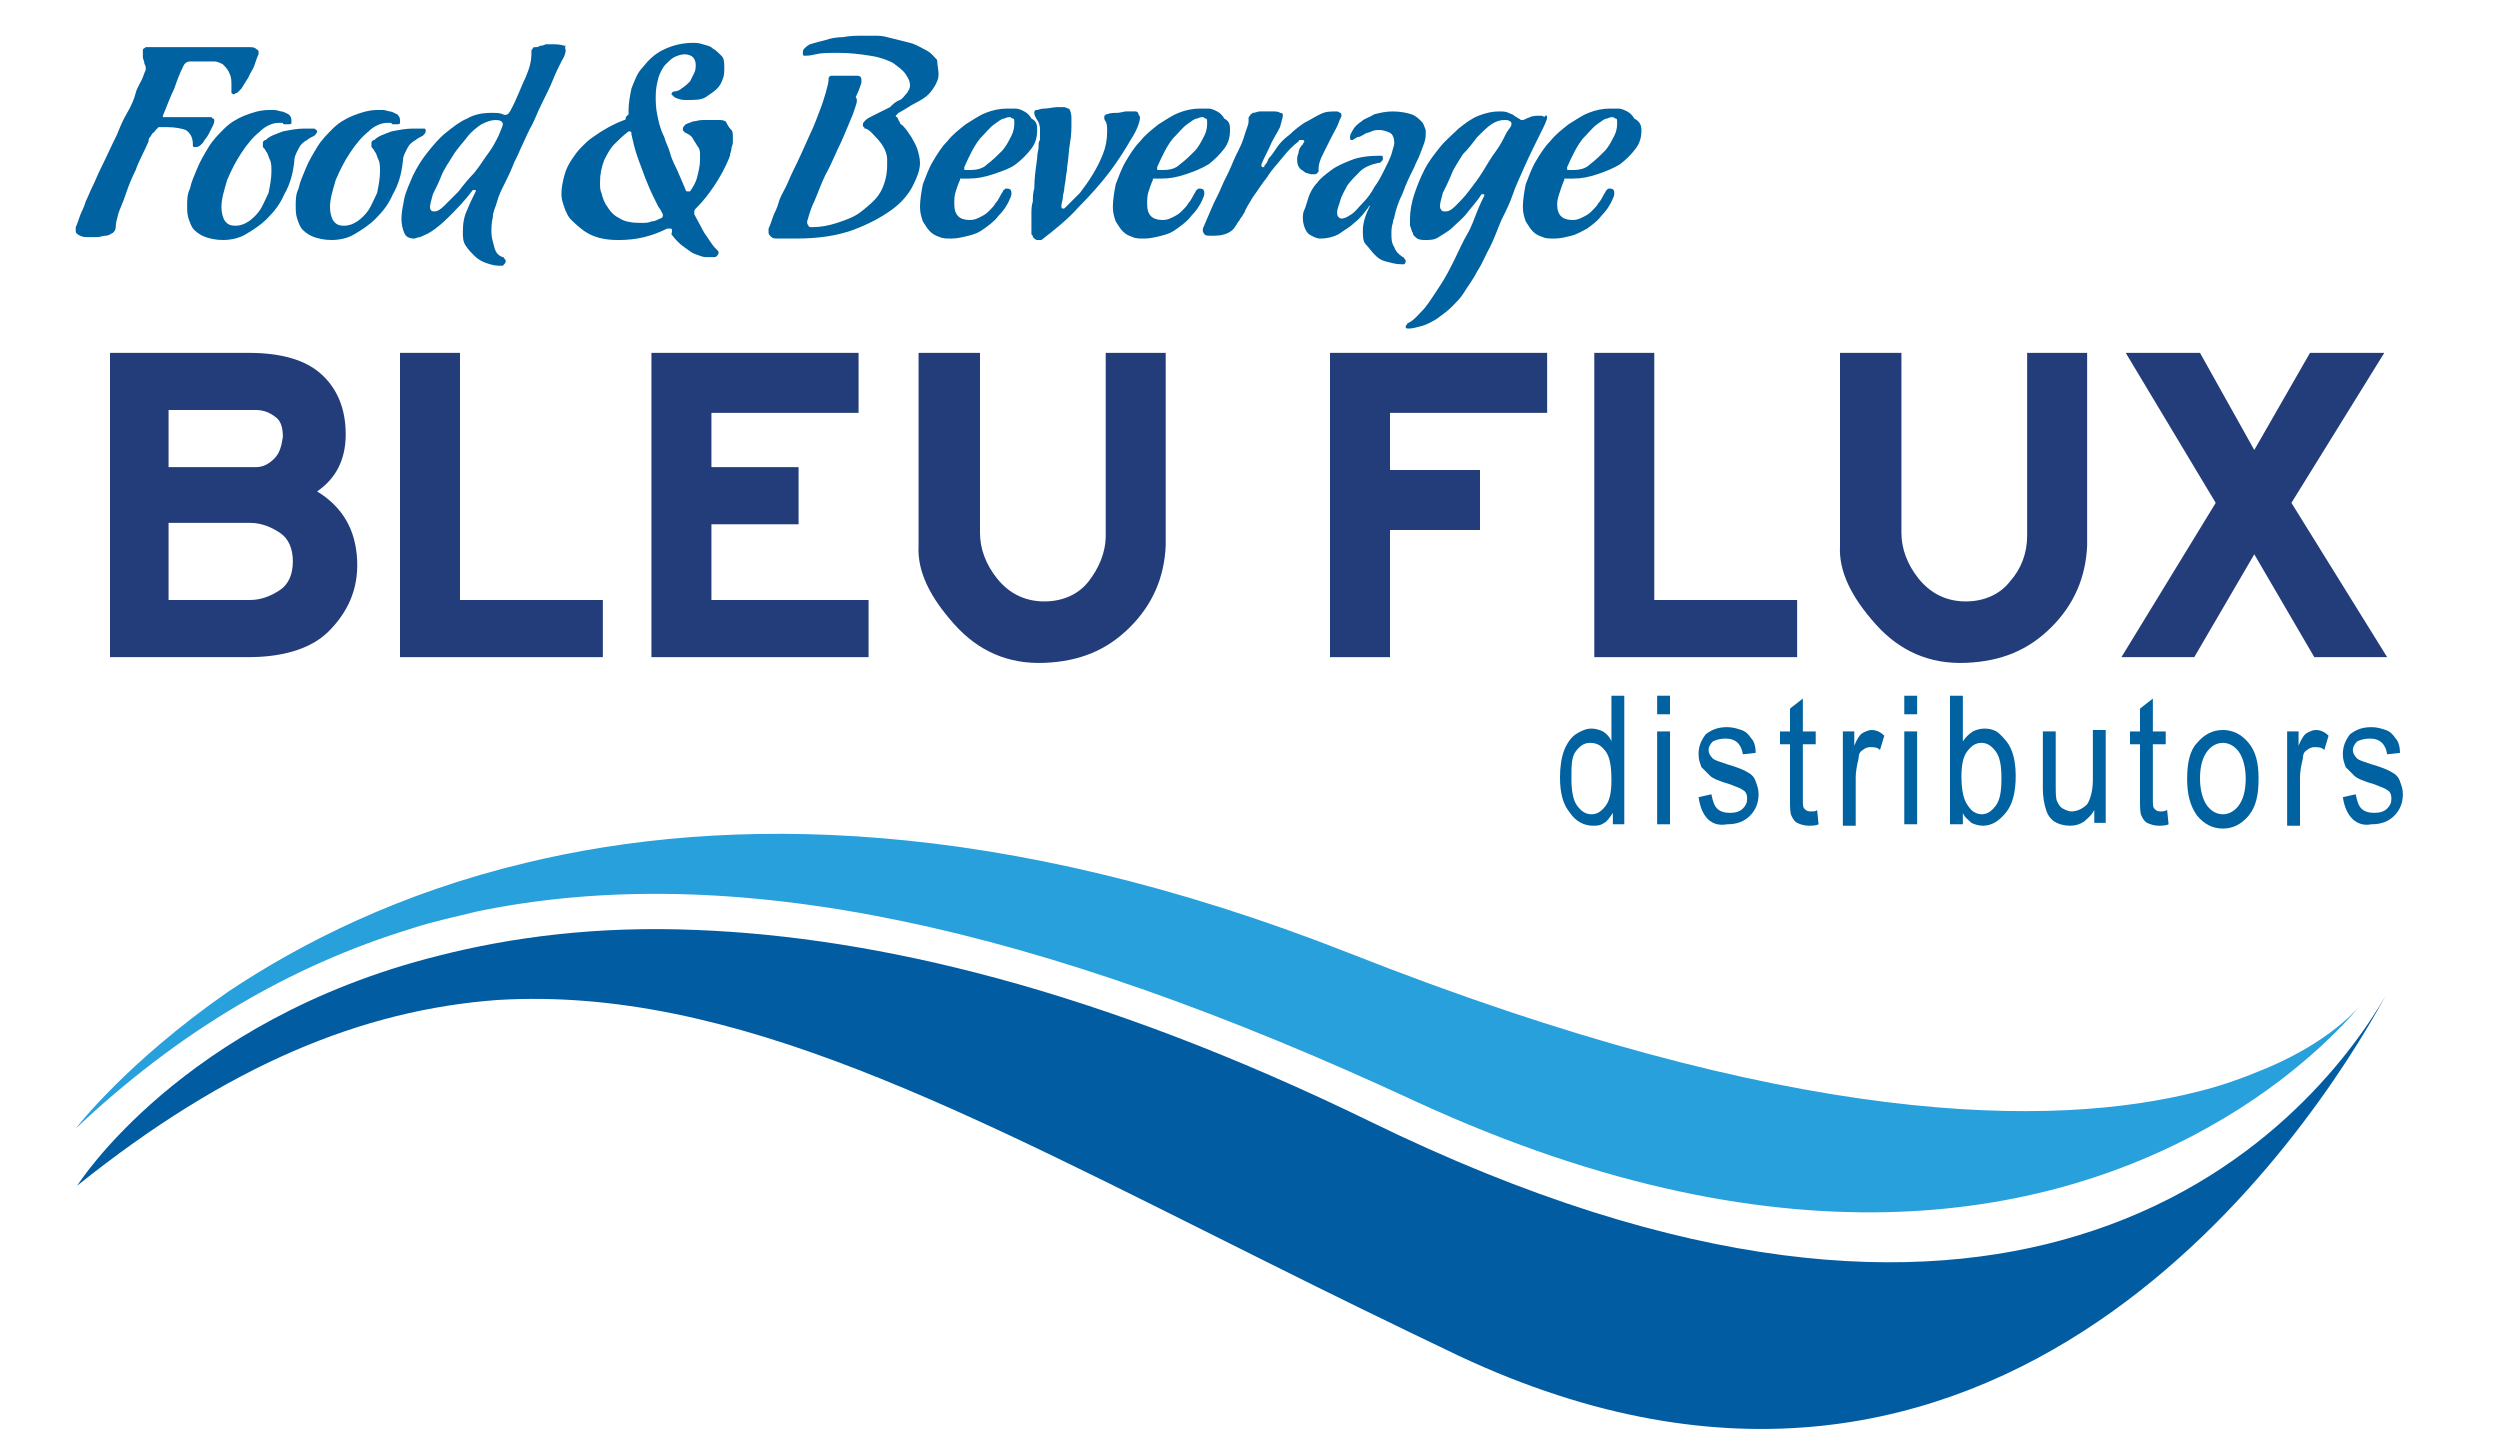 <?xml version="1.0" encoding="UTF-8"?>
<svg xmlns="http://www.w3.org/2000/svg" xmlns:xlink="http://www.w3.org/1999/xlink" id="Layer_1" x="0px" y="0px" viewBox="0 0 175 100" style="enable-background:new 0 0 175 100;" xml:space="preserve">
  <style type="text/css">	.st0{fill:#025CA2;}	.st1{fill:#27A0DB;}	.st2{fill:#0062A0;}	.st3{fill:#233D7A;}</style>
  <g>	<path class="st0" d="M145.4,86.5c-11.2,3.4-27.2,2.9-49.5-8c-19.1-9.3-34.6-12.9-47.1-13.4c-7-0.3-13,0.5-18.1,1.8  C12.7,71.4,5.4,83,5.4,83C16,74.5,25.4,70.7,34.8,70C51.3,69,67.5,77.8,89,88.5c4.2,2.1,8.5,4.2,13.1,6.4  c37.9,17.8,59.7-15.7,64.9-25.2C164.5,74,158,82.7,145.4,86.5"></path>	<path class="st1" d="M99.1,77.1c26.7,12.3,45,7.7,55.5,1.8c6.1-3.4,9.6-7.3,10.6-8.5c-0.7,0.8-2.8,2.9-7.1,4.6  c-1.2,0.5-2.6,1-4.2,1.4c-10.2,2.6-28.4,2.6-59.5-9.7C70,57.1,50.9,57,36.8,60.4c-8.8,2.1-15.7,5.6-20.8,9C8.8,74.4,5.3,79,5.3,79  c7.2-6.8,15-11.4,23.5-14c1.5-0.5,3-0.8,4.6-1.2C51.3,60.1,72.6,64.8,99.1,77.1"></path>	<g>		<path class="st2" d="M18.1,3.6c0,0,0,0.1,0,0.2C18,4,17.9,4.3,17.8,4.6s-0.3,0.5-0.4,0.8c-0.2,0.3-0.3,0.5-0.5,0.8   c-0.1,0.1-0.2,0.2-0.3,0.3c-0.1,0-0.2,0.1-0.2,0.1c-0.1,0-0.1,0-0.2-0.1c0-0.1,0-0.1,0-0.2c0-0.1,0-0.2,0-0.3c0-0.1,0-0.1,0-0.2   c0-0.4-0.1-0.6-0.2-0.8c-0.1-0.2-0.3-0.4-0.4-0.5c-0.2-0.1-0.4-0.2-0.6-0.2c-0.2,0-0.5,0-0.7,0c-0.1,0-0.3,0-0.4,0   c-0.1,0-0.2,0-0.3,0c-0.1,0-0.2,0-0.3,0c-0.2,0-0.3,0.1-0.4,0.2c0,0.1-0.1,0.1-0.1,0.2c-0.2,0.4-0.4,0.9-0.6,1.5   c-0.3,0.6-0.5,1.2-0.8,1.9v0c0,0,0,0,0,0.1c0,0,0,0,0.1,0h0c0.2,0,0.4,0,0.5,0c0.2,0,0.3,0,0.6,0s0.4,0,0.6,0c0.2,0,0.4,0,0.7,0   c0.2,0,0.5,0,0.7,0c0.1,0,0.1,0,0.2,0c0,0,0.1,0.1,0.1,0.1S15,8.3,15,8.4c0,0.1,0,0.2-0.1,0.4s-0.2,0.4-0.3,0.6s-0.3,0.4-0.4,0.6   c-0.2,0.2-0.3,0.3-0.5,0.3c-0.1,0-0.2,0-0.2-0.1c0-0.1,0-0.1,0-0.1c0-0.5-0.2-0.8-0.5-1c-0.3-0.1-0.7-0.2-1.3-0.2   c-0.1,0-0.1,0-0.2,0c-0.1,0-0.1,0-0.2,0h-0.2C11,9,11,9,10.9,9.1c-0.1,0.1-0.1,0.2-0.2,0.2c-0.1,0.1-0.1,0.2-0.2,0.3   s-0.1,0.2-0.1,0.3c-0.3,0.7-0.7,1.4-0.9,2C9.2,12.5,9,13,8.8,13.6c-0.2,0.6-0.4,1-0.5,1.3c-0.1,0.4-0.2,0.7-0.2,1   c0,0.2-0.1,0.3-0.2,0.4c-0.2,0.1-0.3,0.2-0.5,0.2c-0.2,0-0.4,0.1-0.6,0.1s-0.4,0-0.5,0c-0.3,0-0.5,0-0.7-0.1   c-0.2-0.1-0.3-0.2-0.3-0.3c0-0.1,0-0.1,0-0.2l0-0.1c0.1-0.2,0.2-0.5,0.3-0.8s0.3-0.6,0.4-1c0.2-0.4,0.3-0.7,0.5-1.1   s0.3-0.7,0.5-1.1c0.4-0.8,0.8-1.7,1.2-2.5c0.2-0.5,0.4-1,0.7-1.5s0.5-1,0.6-1.4s0.4-0.8,0.5-1.1c0.1-0.3,0.2-0.5,0.2-0.5   c0,0,0-0.1,0-0.2c0-0.1-0.1-0.2-0.1-0.3S10,4.1,10,4s0-0.2,0-0.3c0-0.1,0-0.2,0-0.2c0-0.1,0.1-0.1,0.2-0.2c0.1,0,0.1,0,0.2,0   c0.1,0,0.1,0,0.2,0c0.1,0,0.2,0,0.4,0c0.8,0,1.4,0,1.8,0c0.4,0,0.8,0,1.1,0c0.2,0,0.4,0,0.6,0c0.2,0,0.4,0,0.7,0   c0.3,0,0.6,0,0.9,0s0.8,0,1.3,0c0.2,0,0.4,0,0.5,0.1S18.1,3.5,18.1,3.6z"></path>		<path class="st2" d="M22.2,9.2c0,0.1-0.1,0.2-0.2,0.3c-0.2,0.1-0.4,0.2-0.5,0.3c-0.2,0.1-0.3,0.2-0.4,0.3   c-0.1,0.1-0.2,0.3-0.3,0.5c-0.1,0.2-0.2,0.4-0.2,0.7c-0.1,0.9-0.3,1.6-0.7,2.3c-0.3,0.7-0.7,1.2-1.2,1.7s-1,0.8-1.5,1.1   c-0.5,0.3-1.1,0.4-1.6,0.4c-0.5,0-0.9-0.1-1.2-0.2c-0.3-0.1-0.6-0.3-0.8-0.5s-0.3-0.5-0.4-0.8c-0.1-0.3-0.1-0.6-0.1-0.9   c0-0.4,0-0.8,0.2-1.2c0.1-0.5,0.3-0.9,0.5-1.4c0.2-0.5,0.5-1,0.8-1.5c0.3-0.5,0.7-0.9,1.1-1.3c0.4-0.4,0.9-0.7,1.4-0.9   c0.5-0.2,1.1-0.4,1.7-0.4c0.1,0,0.2,0,0.4,0c0.2,0,0.4,0.1,0.5,0.1s0.3,0.1,0.5,0.2c0.1,0.1,0.2,0.2,0.2,0.4c0,0.1,0,0.1,0,0.2   c0,0.1-0.1,0.1-0.3,0.1c-0.1,0-0.1,0-0.1,0c0,0-0.1,0-0.1,0c0,0-0.1,0-0.1-0.1c-0.1,0-0.1,0-0.3,0c-0.4,0-0.9,0.2-1.3,0.6   c-0.5,0.4-0.9,0.9-1.3,1.5c-0.4,0.6-0.7,1.2-1,1.9c-0.2,0.7-0.4,1.3-0.4,1.9c0,0.4,0.1,0.7,0.2,0.9c0.2,0.3,0.4,0.4,0.8,0.4   c0.3,0,0.6-0.1,0.9-0.3c0.3-0.2,0.6-0.5,0.8-0.8c0.2-0.3,0.4-0.8,0.6-1.2c0.1-0.5,0.2-1,0.2-1.5c0-0.3,0-0.6-0.1-0.8   c-0.1-0.2-0.1-0.3-0.2-0.5c-0.1-0.1-0.1-0.2-0.2-0.3c-0.1-0.1-0.1-0.1-0.1-0.2c0,0,0-0.1,0-0.2c0-0.1,0.1-0.2,0.2-0.2   c0.3-0.3,0.7-0.4,1.2-0.6c0.5-0.1,1-0.2,1.5-0.2c0.1,0,0.2,0,0.3,0s0.2,0,0.3,0C21.9,9,22,9,22,9S22.2,9.1,22.2,9.2z"></path>		<path class="st2" d="M29.8,9.2c0,0.1-0.1,0.2-0.2,0.3c-0.2,0.1-0.4,0.2-0.5,0.3c-0.2,0.1-0.3,0.2-0.4,0.3   c-0.1,0.1-0.2,0.3-0.3,0.5c-0.1,0.2-0.2,0.4-0.2,0.7c-0.1,0.9-0.3,1.6-0.7,2.3c-0.3,0.7-0.7,1.2-1.2,1.7s-1,0.8-1.5,1.1   c-0.5,0.3-1.1,0.4-1.6,0.4c-0.5,0-0.9-0.1-1.2-0.2c-0.3-0.1-0.6-0.3-0.8-0.5s-0.3-0.5-0.4-0.8c-0.1-0.3-0.1-0.6-0.1-0.9   c0-0.4,0-0.8,0.2-1.2c0.1-0.5,0.3-0.9,0.5-1.4c0.2-0.5,0.5-1,0.8-1.5c0.3-0.5,0.7-0.9,1.1-1.3c0.4-0.4,0.9-0.7,1.4-0.9   c0.5-0.2,1.1-0.4,1.7-0.4c0.1,0,0.2,0,0.4,0c0.2,0,0.4,0.1,0.5,0.1s0.3,0.1,0.5,0.2c0.1,0.1,0.2,0.2,0.2,0.4c0,0.1,0,0.1,0,0.2   c0,0.1-0.1,0.1-0.3,0.1c-0.1,0-0.1,0-0.1,0c0,0-0.1,0-0.1,0c0,0-0.1,0-0.1-0.1c-0.1,0-0.1,0-0.3,0c-0.4,0-0.9,0.2-1.3,0.6   c-0.5,0.4-0.9,0.9-1.3,1.5c-0.4,0.6-0.7,1.2-1,1.9c-0.2,0.7-0.4,1.3-0.4,1.9c0,0.4,0.1,0.7,0.2,0.9c0.2,0.3,0.4,0.4,0.8,0.4   c0.3,0,0.6-0.1,0.9-0.3c0.3-0.2,0.6-0.5,0.8-0.8c0.2-0.3,0.4-0.8,0.6-1.2c0.1-0.5,0.2-1,0.2-1.5c0-0.3,0-0.6-0.1-0.8   c-0.1-0.2-0.1-0.3-0.2-0.5c-0.1-0.1-0.1-0.2-0.2-0.3c-0.1-0.1-0.1-0.1-0.1-0.2c0,0,0-0.1,0-0.2c0-0.1,0.1-0.2,0.2-0.2   c0.3-0.3,0.7-0.4,1.2-0.6c0.5-0.1,1-0.2,1.5-0.2c0.1,0,0.2,0,0.3,0s0.2,0,0.3,0C29.5,9,29.6,9,29.7,9S29.8,9.1,29.8,9.2z"></path>		<path class="st2" d="M39.6,3.5C39.6,3.5,39.6,3.6,39.6,3.5c0,0.2-0.1,0.5-0.3,0.8c-0.2,0.4-0.4,0.8-0.6,1.3   c-0.2,0.5-0.5,1.1-0.8,1.7c-0.3,0.6-0.5,1.2-0.8,1.7c-0.3,0.6-0.5,1.1-0.7,1.5c-0.2,0.5-0.4,0.8-0.5,1.1c-0.2,0.5-0.4,0.9-0.6,1.3   c-0.2,0.4-0.4,0.8-0.5,1.2c-0.1,0.4-0.3,0.7-0.3,1.1c-0.1,0.4-0.1,0.7-0.1,1.1c0,0.3,0.1,0.6,0.2,1s0.3,0.6,0.6,0.7   c0,0,0.1,0,0.1,0.1c0.1,0.1,0.1,0.1,0.1,0.2c0,0.1-0.1,0.2-0.2,0.3c-0.1,0-0.2,0-0.3,0c-0.3,0-0.6-0.1-0.9-0.2   c-0.3-0.1-0.6-0.3-0.8-0.5s-0.4-0.4-0.6-0.7c-0.2-0.3-0.2-0.6-0.2-1c0-0.6,0.1-1.1,0.3-1.5c0.2-0.5,0.4-0.9,0.6-1.3   c0,0,0-0.1,0-0.1c0,0,0,0,0,0c0,0,0,0-0.1,0c0,0,0,0-0.1,0c-0.6,0.8-1.2,1.4-1.7,1.9s-0.9,0.8-1.2,1c-0.3,0.2-0.6,0.3-0.8,0.4   c-0.2,0-0.3,0.1-0.4,0.1c-0.3,0-0.6-0.1-0.7-0.4c-0.1-0.2-0.2-0.6-0.2-1c0-0.4,0.1-0.9,0.2-1.4c0.1-0.5,0.4-1.1,0.6-1.6   c0.3-0.6,0.6-1.1,1-1.6c0.4-0.5,0.8-1,1.3-1.4c0.5-0.4,1-0.8,1.5-1c0.5-0.3,1.1-0.4,1.7-0.4c0.3,0,0.6,0,0.8,0.1S35.5,8,35.5,8   c0.1,0,0.1-0.1,0.2-0.2c0.5-0.9,0.8-1.8,1.1-2.4c0.3-0.7,0.4-1.2,0.4-1.6c0,0,0,0,0-0.1c0,0,0-0.1,0-0.1c0-0.1,0-0.1,0.1-0.2   c0-0.1,0.1-0.1,0.2-0.1c0.1,0,0.2,0,0.3-0.1c0.1,0,0.2,0,0.4-0.1c0.1,0,0.3,0,0.5,0c0.2,0,0.5,0,0.8,0.1c0,0,0,0,0.1,0   C39.5,3.4,39.6,3.4,39.6,3.5z M35.2,8.7c0-0.2-0.2-0.3-0.5-0.3c-0.3,0-0.6,0.1-1,0.3c-0.3,0.2-0.7,0.5-1,0.9   c-0.3,0.4-0.7,0.8-1,1.3c-0.3,0.5-0.6,0.9-0.8,1.4s-0.4,0.9-0.6,1.3c-0.1,0.4-0.2,0.7-0.2,0.9c0,0.2,0.1,0.3,0.3,0.3   s0.4-0.1,0.7-0.4c0.3-0.3,0.6-0.6,1-1c0.3-0.4,0.7-0.9,1.1-1.3c0.4-0.5,0.7-1,1-1.4c0.3-0.4,0.5-0.8,0.7-1.2   C35.1,9,35.2,8.8,35.2,8.7z"></path>		<path class="st2" d="M51.3,9.6c0,0.1,0,0.3,0,0.4s-0.1,0.3-0.1,0.4c0,0.2-0.1,0.3-0.1,0.5c-0.3,0.8-0.7,1.5-1.1,2.1   s-0.8,1.1-1.2,1.5c0,0,0,0-0.1,0.1c0,0-0.1,0.1-0.1,0.2c0,0,0,0.1,0,0.1c0,0,0,0.1,0,0.1c0.2,0.4,0.5,0.9,0.7,1.3   c0.3,0.4,0.5,0.8,0.8,1.1c0,0,0,0,0.1,0.1c0.1,0.1,0.1,0.1,0.1,0.2c0,0,0,0.1-0.1,0.2s-0.1,0.1-0.3,0.1s-0.3,0-0.5,0   s-0.4-0.1-0.7-0.2c-0.3-0.1-0.5-0.3-0.8-0.5c-0.3-0.2-0.6-0.5-0.9-0.9C47.1,16,47,16,46.9,16c0,0-0.1,0-0.1,0c0,0,0,0-0.1,0   c-0.8,0.4-1.5,0.6-2.1,0.7c-0.6,0.1-1.1,0.1-1.4,0.1c-0.9,0-1.6-0.2-2.1-0.5c-0.5-0.3-0.9-0.7-1.2-1c-0.3-0.4-0.4-0.8-0.5-1.1   c-0.1-0.3-0.1-0.6-0.1-0.6c0-0.5,0.1-0.9,0.2-1.3c0.1-0.4,0.3-0.8,0.5-1.1c0.2-0.3,0.4-0.6,0.7-0.9c0.3-0.3,0.5-0.5,0.8-0.7   c0.7-0.5,1.4-0.9,2.2-1.2c0.1,0,0.1-0.1,0.1-0.1c0-0.1,0-0.1,0-0.1C44,8,44,8,44,8V7.7c0-0.5,0.1-1,0.2-1.5   c0.2-0.5,0.4-1.1,0.8-1.5c0.4-0.5,0.8-0.9,1.4-1.2S47.7,3,48.5,3c0.2,0,0.4,0,0.7,0.1c0.3,0.1,0.5,0.1,0.7,0.3   c0.2,0.1,0.4,0.3,0.6,0.5c0.2,0.2,0.2,0.5,0.2,0.9c0,0.2,0,0.5-0.1,0.7c-0.1,0.3-0.2,0.5-0.4,0.7c-0.2,0.2-0.5,0.4-0.8,0.6   S48.6,7,48.1,7c-0.3,0-0.5,0-0.9-0.2c0,0-0.1-0.1-0.1-0.1C47.1,6.7,47,6.6,47,6.6c0-0.1,0.1-0.2,0.2-0.2c0.2,0,0.4-0.1,0.5-0.2   C48,6,48.1,5.9,48.3,5.7c0.1-0.2,0.2-0.4,0.3-0.6c0.1-0.2,0.1-0.4,0.1-0.6c0-0.2-0.1-0.4-0.2-0.5c-0.1-0.1-0.3-0.2-0.6-0.2   c-0.2,0-0.5,0.1-0.7,0.2c-0.2,0.1-0.4,0.3-0.6,0.5c-0.2,0.2-0.4,0.6-0.5,0.9c-0.1,0.4-0.2,0.8-0.2,1.3c0,0.4,0,0.8,0.1,1.3   s0.2,1,0.5,1.6c0.1,0.4,0.3,0.7,0.4,1.1c0.1,0.4,0.3,0.8,0.5,1.2c0.2,0.5,0.4,0.9,0.6,1.4c0,0.1,0.1,0.1,0.1,0.1c0,0,0,0,0.1,0   c0,0,0,0,0.1,0c0.2-0.3,0.4-0.6,0.5-1c0.1-0.4,0.2-0.8,0.2-1.2c0-0.1,0-0.3,0-0.5c0-0.2-0.1-0.4-0.2-0.5c-0.1-0.2-0.2-0.3-0.3-0.5   c-0.1-0.2-0.3-0.3-0.5-0.4c0,0-0.1,0-0.1-0.1c-0.1,0-0.1-0.1-0.1-0.2c0-0.1,0.1-0.2,0.2-0.3c0.2-0.1,0.3-0.1,0.5-0.2   c0.2,0,0.4-0.1,0.7-0.1c0.2,0,0.5,0,0.6,0c0.2,0,0.3,0,0.5,0c0.2,0,0.3,0,0.5,0.1C51,8.9,51.1,9,51.2,9.1S51.3,9.4,51.3,9.6z    M46.4,15.1C46.4,15.1,46.4,15,46.4,15.1C46.4,15,46.4,15,46.4,15.1l0-0.1c-0.1-0.2-0.2-0.4-0.3-0.5c-0.1-0.2-0.2-0.4-0.3-0.6   c-0.5-1-0.8-1.9-1.1-2.7s-0.4-1.4-0.5-1.8l0-0.1c0-0.1-0.1-0.1-0.1-0.1c0,0-0.1,0-0.1,0c-0.4,0.3-0.7,0.6-1,0.9   c-0.3,0.3-0.5,0.7-0.7,1.1c-0.2,0.5-0.3,1-0.3,1.6c0,0.2,0,0.5,0.1,0.7c0.1,0.4,0.2,0.7,0.5,1.1c0.2,0.3,0.4,0.5,0.8,0.7   c0.3,0.2,0.8,0.3,1.3,0.3c0,0,0.2,0,0.3,0c0.2,0,0.4,0,0.6-0.1c0.2,0,0.4-0.1,0.6-0.2C46.3,15.3,46.4,15.2,46.4,15.1z"></path>		<path class="st2" d="M65.7,5.2c0,0.3-0.1,0.5-0.2,0.7S65.2,6.4,65,6.6c-0.2,0.2-0.5,0.4-0.9,0.6c-0.4,0.2-0.8,0.5-1.2,0.7   c0,0,0,0-0.1,0.1c0,0-0.1,0.1-0.1,0.1s0,0.1,0.1,0.1l0.1,0.2c0,0.1,0.1,0.1,0.1,0.2s0.1,0.1,0.2,0.2c0.2,0.2,0.4,0.5,0.6,0.8   c0.1,0.2,0.3,0.5,0.4,0.8c0.1,0.3,0.2,0.7,0.2,1c0,0.5-0.2,1-0.5,1.6c-0.3,0.6-0.8,1.2-1.5,1.7c-0.7,0.5-1.6,1-2.7,1.4   c-1.1,0.4-2.4,0.6-4,0.6c-0.2,0-0.4,0-0.6,0c-0.2,0-0.3,0-0.4,0c-0.1,0-0.3,0-0.4,0c-0.2,0-0.3-0.1-0.4-0.2   c-0.1-0.1-0.1-0.2-0.1-0.2c0-0.1,0-0.1,0-0.2c0,0,0,0,0-0.1c0.1-0.2,0.2-0.5,0.3-0.8c0.1-0.3,0.3-0.6,0.4-1s0.3-0.7,0.5-1.1   c0.2-0.4,0.3-0.7,0.5-1.1c0.4-0.8,0.8-1.7,1.2-2.6c0.3-0.6,0.5-1.2,0.7-1.7c0.2-0.5,0.3-0.9,0.4-1.2c0.1-0.4,0.2-0.7,0.2-0.9   c0,0,0,0,0-0.1c0,0,0,0,0,0c0-0.1,0.1-0.2,0.2-0.2c0.1,0,0.2,0,0.2,0c0.1,0,0.2,0,0.3,0c0.1,0,0.2,0,0.3,0c0.1,0,0.3,0,0.4,0   c0.2,0,0.4,0,0.6,0c0.2,0,0.3,0.1,0.3,0.3c0,0.1,0,0.1,0,0.2c-0.1,0.3-0.2,0.6-0.4,1C60.1,7,59.9,7.4,59.7,8   c-0.2,0.5-0.5,1.2-0.8,1.9c-0.4,0.8-0.7,1.6-1.1,2.3c-0.3,0.6-0.5,1.2-0.8,1.9c-0.3,0.6-0.4,1.1-0.5,1.4c0,0.1,0,0.2,0.1,0.3   c0,0.1,0.1,0.1,0.3,0.1c0.5,0,1.1-0.1,1.7-0.3c0.6-0.2,1.2-0.4,1.7-0.8s1-0.8,1.3-1.3c0.3-0.5,0.5-1.2,0.5-1.9c0-0.1,0-0.3,0-0.5   c0-0.2-0.1-0.5-0.2-0.7s-0.3-0.5-0.5-0.7S60.9,9.1,60.6,9c-0.1,0-0.1,0-0.1-0.1c-0.1,0-0.1-0.1-0.1-0.2s0.1-0.2,0.2-0.3   c0.1-0.1,0.3-0.2,0.5-0.3s0.4-0.2,0.6-0.3c0.2-0.1,0.4-0.2,0.6-0.3C62.5,7.3,62.7,7.1,63,7c0.2-0.1,0.3-0.3,0.5-0.5   c0.1-0.2,0.2-0.3,0.2-0.5c0-0.3-0.1-0.5-0.3-0.8c-0.2-0.3-0.5-0.5-0.9-0.8c-0.4-0.2-0.9-0.4-1.6-0.5c-0.6-0.1-1.4-0.2-2.2-0.2   c-0.7,0-1.2,0-1.6,0.1c-0.4,0.1-0.6,0.1-0.7,0.1c-0.1,0-0.1,0-0.1,0c-0.1,0-0.1-0.1-0.1-0.2c0-0.1,0-0.2,0.1-0.3   c0.1-0.1,0.2-0.2,0.4-0.3c0.3-0.1,0.7-0.2,1.1-0.3c0.3-0.1,0.7-0.2,1.2-0.2c0.5-0.1,1-0.1,1.5-0.1c0.2,0,0.5,0,0.9,0   c0.4,0,0.7,0.1,1.1,0.2s0.8,0.2,1.2,0.3c0.4,0.1,0.7,0.3,1.1,0.5s0.6,0.5,0.8,0.7C65.6,4.5,65.7,4.9,65.7,5.2z"></path>		<path class="st2" d="M72.6,9.1c0,0.5-0.1,0.9-0.4,1.3c-0.3,0.4-0.7,0.8-1.1,1.1s-1,0.5-1.6,0.7c-0.6,0.2-1.1,0.3-1.7,0.3   c-0.1,0-0.1,0-0.2,0s-0.2,0-0.2,0c-0.1,0-0.1,0-0.1,0c0,0,0,0-0.1,0c0,0,0,0,0,0.1c-0.1,0.2-0.2,0.5-0.3,0.8   c-0.1,0.3-0.1,0.6-0.1,0.9c0,0.8,0.4,1.1,1.1,1.1c0.3,0,0.5-0.1,0.7-0.2c0.2-0.1,0.4-0.2,0.6-0.4c0.2-0.2,0.4-0.4,0.5-0.6   c0.2-0.2,0.3-0.5,0.5-0.8c0,0,0-0.1,0.1-0.1c0-0.1,0.1-0.1,0.2-0.1c0.2,0,0.3,0.1,0.3,0.3c0,0.1,0,0.2-0.1,0.4   c-0.2,0.5-0.5,0.9-0.8,1.2c-0.3,0.4-0.6,0.6-1,0.9s-0.7,0.4-1.1,0.5s-0.8,0.2-1.2,0.2c-0.3,0-0.6,0-0.8-0.1   c-0.3-0.1-0.5-0.2-0.7-0.4s-0.3-0.4-0.5-0.7c-0.1-0.3-0.2-0.6-0.2-1c0-0.5,0.1-1.1,0.2-1.6c0.2-0.5,0.4-1.1,0.7-1.6   c0.3-0.5,0.6-1,1-1.4c0.4-0.5,0.8-0.8,1.3-1.2c0.5-0.3,0.9-0.6,1.4-0.8s1-0.3,1.5-0.3c0.2,0,0.4,0,0.6,0c0.2,0,0.4,0.1,0.6,0.2   c0.2,0.1,0.4,0.3,0.5,0.5C72.6,8.5,72.6,8.8,72.6,9.1z M71,8.6c0-0.2,0-0.3-0.1-0.3s-0.1-0.1-0.2-0.1c-0.1,0-0.2,0-0.4,0.1   c-0.2,0-0.4,0.2-0.7,0.4c-0.3,0.2-0.6,0.6-1,1c-0.4,0.5-0.7,1.1-1.1,2c0,0,0,0,0,0v0.1c0,0.1,0,0.1,0.1,0.1c0.1,0,0.1,0,0.2,0   c0,0,0.1,0,0.1,0c0.5,0,0.9-0.1,1.2-0.4c0.4-0.3,0.7-0.6,1-0.9s0.5-0.7,0.7-1.1S71,8.8,71,8.6z"></path>		<path class="st2" d="M79.8,8.2c0,0.3-0.2,0.9-0.6,1.5c-0.4,0.7-0.9,1.5-1.5,2.3c-0.6,0.8-1.4,1.7-2.2,2.5   c-0.8,0.9-1.7,1.6-2.6,2.3c0,0,0,0-0.1,0c-0.1,0-0.2,0-0.2,0c-0.1,0-0.2-0.1-0.3-0.2c0-0.1,0-0.1-0.1-0.2c0-0.2,0-0.4,0-0.6   c0-0.2,0-0.5,0-0.8c0-0.3,0-0.6,0.1-0.9c0-0.3,0-0.6,0.1-0.9c0-0.7,0.1-1.4,0.2-2.1c0-0.4,0.1-0.6,0.1-0.8c0-0.2,0-0.4,0.1-0.5   c0-0.1,0-0.3,0-0.4c0-0.1,0-0.3,0-0.4c0-0.2-0.1-0.5-0.2-0.6c-0.1-0.2-0.2-0.3-0.2-0.5s0.1-0.2,0.2-0.2c0.1,0,0.2-0.1,0.5-0.1   s0.6-0.1,0.9-0.1c0.2,0,0.4,0,0.5,0c0.1,0,0.2,0.1,0.3,0.1S75,8,75,8.2c0,0.1,0,0.2,0,0.4c0,0.4,0,0.9-0.1,1.4   c-0.1,0.6-0.1,1.1-0.2,1.7c0,0.3-0.1,0.6-0.1,0.8s-0.1,0.5-0.1,0.7s-0.1,0.4-0.1,0.6c0,0.2-0.1,0.4-0.1,0.6c0,0,0,0.1,0,0.1   c0,0.1,0.1,0.1,0.1,0.1c0.1,0,0.1,0,0.2-0.1c0.3-0.3,0.6-0.6,1-1c0.3-0.4,0.6-0.8,0.9-1.3s0.5-0.9,0.7-1.4s0.3-1,0.3-1.6   c0-0.3,0-0.5-0.1-0.7c-0.1-0.1-0.1-0.2-0.1-0.3c0,0,0-0.1,0-0.1c0,0,0.1,0,0.1-0.1c0,0,0.1,0,0.1,0c0.2-0.1,0.5-0.1,0.7-0.1   c0.2,0,0.5-0.1,0.6-0.1c0.2,0,0.4,0,0.5,0c0.1,0,0.2,0,0.2,0c0.1,0,0.2,0.1,0.2,0.2S79.8,8.1,79.8,8.2z"></path>		<path class="st2" d="M86.1,9.1c0,0.5-0.1,0.9-0.4,1.3s-0.7,0.8-1.1,1.1c-0.5,0.3-1,0.5-1.6,0.7c-0.6,0.2-1.1,0.3-1.7,0.3   c-0.1,0-0.1,0-0.2,0s-0.2,0-0.2,0c-0.1,0-0.1,0-0.1,0c0,0,0,0-0.1,0c0,0,0,0,0,0.1c-0.1,0.2-0.2,0.5-0.3,0.8   c-0.1,0.3-0.1,0.6-0.1,0.9c0,0.8,0.4,1.1,1.1,1.1c0.3,0,0.5-0.1,0.7-0.2c0.2-0.1,0.4-0.2,0.6-0.4c0.2-0.2,0.4-0.4,0.5-0.6   c0.2-0.2,0.3-0.5,0.5-0.8c0,0,0-0.1,0.1-0.1c0-0.1,0.1-0.1,0.2-0.1c0.2,0,0.3,0.1,0.3,0.3c0,0.1,0,0.2-0.1,0.4   c-0.2,0.5-0.5,0.9-0.8,1.2c-0.3,0.4-0.6,0.6-1,0.9s-0.7,0.4-1.1,0.5s-0.8,0.2-1.2,0.2c-0.3,0-0.6,0-0.8-0.1   c-0.3-0.1-0.5-0.2-0.7-0.4s-0.3-0.4-0.5-0.7c-0.1-0.3-0.2-0.6-0.2-1c0-0.5,0.1-1.1,0.2-1.6c0.2-0.5,0.4-1.1,0.7-1.6   c0.3-0.5,0.6-1,1-1.4c0.4-0.5,0.8-0.8,1.3-1.2c0.5-0.3,0.9-0.6,1.4-0.8s1-0.3,1.5-0.3c0.2,0,0.4,0,0.6,0c0.2,0,0.4,0.1,0.6,0.2   c0.2,0.1,0.4,0.3,0.5,0.5C86.1,8.5,86.1,8.8,86.1,9.1z M84.5,8.6c0-0.2,0-0.3-0.1-0.3s-0.1-0.1-0.2-0.1c-0.1,0-0.2,0-0.4,0.1   c-0.2,0-0.4,0.2-0.7,0.4c-0.3,0.2-0.6,0.6-1,1c-0.4,0.5-0.7,1.1-1.1,2c0,0,0,0,0,0v0.1c0,0.1,0,0.1,0.1,0.1c0.1,0,0.1,0,0.2,0   c0,0,0.1,0,0.1,0c0.5,0,0.9-0.1,1.2-0.4c0.4-0.3,0.7-0.6,1-0.9s0.5-0.7,0.7-1.1S84.5,8.8,84.5,8.6z"></path>		<path class="st2" d="M93.9,8.1c0,0.1-0.1,0.2-0.2,0.5s-0.3,0.6-0.5,1c-0.2,0.4-0.4,0.8-0.6,1.2s-0.3,0.7-0.3,1c0,0.1,0,0.2,0,0.2   c-0.1,0.1-0.1,0.2-0.3,0.2c0,0-0.1,0-0.2,0c-0.1,0-0.3-0.1-0.4-0.1c-0.1-0.1-0.3-0.2-0.4-0.3s-0.2-0.3-0.2-0.6   c0-0.1,0-0.3,0.1-0.5c0-0.2,0.1-0.4,0.3-0.6c0-0.1,0.1-0.1,0.1-0.2c0,0,0-0.1-0.1-0.1c0,0-0.1,0-0.1,0c0,0-0.1,0-0.1,0   c0,0-0.1,0-0.1,0.1c-0.4,0.3-0.7,0.6-1.1,1.1c-0.4,0.5-0.8,0.9-1.1,1.4c-0.4,0.5-0.7,1-1,1.4c-0.3,0.5-0.5,0.8-0.6,1.1   c-0.1,0.1-0.1,0.2-0.2,0.3c-0.1,0.1-0.1,0.2-0.2,0.3c-0.1,0.1-0.1,0.2-0.2,0.3c-0.2,0.4-0.7,0.7-1.5,0.7c-0.1,0-0.1,0-0.2,0   s-0.1,0-0.2,0c-0.2,0-0.3-0.1-0.3-0.1c0-0.1-0.1-0.1-0.1-0.2c0-0.1,0-0.1,0-0.1c0,0,0,0,0-0.1c0.2-0.5,0.4-0.9,0.6-1.4   c0.2-0.5,0.5-1,0.7-1.5c0.2-0.5,0.5-1,0.7-1.5s0.4-0.9,0.6-1.3c0.2-0.4,0.3-0.8,0.4-1.1s0.2-0.5,0.2-0.7c0-0.1,0-0.1,0-0.1   c0,0,0-0.1,0-0.1c0-0.1,0-0.1,0.1-0.2c0-0.1,0.1-0.1,0.2-0.2c0.2,0,0.3-0.1,0.5-0.1c0.1,0,0.3,0,0.4,0c0.2,0,0.3,0,0.5,0   c0.2,0,0.4,0,0.5,0.1c0.2,0,0.2,0.1,0.2,0.2c0,0.1-0.1,0.4-0.2,0.8C89.4,9.3,89.2,9.6,89,10c-0.2,0.5-0.5,1-0.7,1.5c0,0,0,0,0,0   v0.1c0,0,0,0.1,0.1,0.1c0,0,0.1,0,0.1,0c0,0,0,0,0-0.1c0.1-0.1,0.2-0.2,0.3-0.5c0.2-0.2,0.4-0.5,0.6-0.8s0.5-0.6,0.9-0.9   c0.3-0.3,0.7-0.6,1-0.8C91.7,8.4,92,8.2,92.4,8c0.4-0.2,0.7-0.2,1.1-0.2c0.1,0,0.2,0,0.3,0.1C93.9,7.9,93.9,8,93.9,8.1z"></path>		<path class="st2" d="M99.8,9.3c0,0.2,0,0.4-0.1,0.7c-0.1,0.3-0.2,0.5-0.3,0.8c-0.1,0.3-0.3,0.6-0.4,0.9c-0.3,0.6-0.6,1.2-0.8,1.8   c-0.3,0.6-0.5,1.2-0.6,1.7c0,0.1-0.1,0.2-0.1,0.4c-0.1,0.3-0.1,0.5-0.1,0.8s0,0.6,0.2,0.9c0.1,0.3,0.3,0.5,0.6,0.7   c0,0,0.1,0,0.1,0.1c0.1,0.1,0.1,0.1,0.1,0.2c0,0.1-0.1,0.2-0.1,0.2c-0.1,0-0.1,0-0.2,0c-0.4,0-0.7-0.1-1.1-0.2s-0.6-0.3-0.8-0.5   c-0.2-0.2-0.4-0.5-0.6-0.7s-0.2-0.6-0.2-1c0-0.5,0.2-1.1,0.5-1.7v0c0,0,0,0,0,0c0,0,0,0,0,0c0,0,0,0,0,0c0,0-0.1,0-0.1,0.1   c-0.3,0.4-0.6,0.8-1,1.1c-0.3,0.3-0.7,0.5-1.1,0.8c-0.4,0.2-0.8,0.3-1.3,0.3c-0.2,0-0.4-0.1-0.6-0.2c-0.2-0.1-0.3-0.2-0.4-0.4   c-0.1-0.2-0.2-0.5-0.2-0.8c0-0.2,0-0.4,0.1-0.6s0.2-0.6,0.3-0.9c0.1-0.3,0.3-0.7,0.6-1c0.2-0.3,0.6-0.6,1-0.9   c0.4-0.3,0.9-0.5,1.4-0.7s1.2-0.3,2-0.3c0,0,0.1,0,0.1,0c0.1,0,0.1,0.1,0.1,0.2c0,0.1,0,0.1-0.1,0.2c-0.1,0.1-0.1,0.1-0.2,0.1   c-0.5,0.1-1,0.3-1.3,0.6s-0.7,0.7-0.9,1c-0.2,0.4-0.4,0.7-0.5,1.1c-0.1,0.3-0.2,0.6-0.2,0.7c0,0.2,0,0.3,0.1,0.4s0.2,0.1,0.2,0.1   c0.2,0,0.4-0.1,0.7-0.3c0.3-0.2,0.5-0.5,0.8-0.8c0.3-0.3,0.6-0.7,0.8-1.1c0.3-0.4,0.5-0.8,0.7-1.2c0.2-0.4,0.4-0.8,0.5-1.1   c0.1-0.4,0.2-0.6,0.2-0.8c0-0.3-0.1-0.6-0.3-0.7c-0.2-0.1-0.5-0.2-0.7-0.2c-0.2,0-0.4,0-0.6,0.1c-0.2,0.1-0.4,0.1-0.5,0.2   c-0.2,0.1-0.3,0.2-0.5,0.2c-0.1,0.1-0.2,0.1-0.3,0.2c-0.1,0-0.1,0-0.1,0c-0.1,0-0.1-0.1-0.1-0.2c0-0.2,0.1-0.3,0.2-0.5   c0.1-0.2,0.3-0.4,0.6-0.6c0.2-0.2,0.6-0.3,0.9-0.5c0.4-0.1,0.8-0.2,1.3-0.2c0.5,0,1,0.1,1.3,0.2c0.3,0.1,0.5,0.3,0.7,0.5   s0.2,0.4,0.3,0.6C99.8,9.1,99.8,9.2,99.8,9.3z"></path>		<path class="st2" d="M108.3,8.2c0,0.2-0.2,0.6-0.5,1.2c-0.3,0.6-0.7,1.4-1.1,2.3c-0.3,0.7-0.6,1.3-0.8,1.9   c-0.2,0.6-0.5,1.2-0.8,1.8c-0.3,0.7-0.5,1.3-0.8,1.9c-0.3,0.5-0.5,1.1-0.9,1.7c-0.3,0.6-0.7,1.1-1,1.6c-0.2,0.3-0.5,0.6-0.8,0.9   s-0.6,0.5-1,0.8c-0.3,0.2-0.7,0.4-1,0.5c-0.4,0.1-0.7,0.2-1,0.2c-0.1,0-0.2,0-0.2-0.1c0-0.1,0-0.1,0.1-0.2c0-0.1,0.1-0.1,0.1-0.1   c0.4-0.2,0.7-0.6,1.1-1c0.4-0.5,0.7-1,1.1-1.6c0.4-0.6,0.7-1.2,1-1.8s0.6-1.3,0.9-1.8s0.5-1.1,0.7-1.6s0.4-0.9,0.5-1.1   c0,0,0-0.1,0-0.1c0,0,0,0,0,0c0,0,0,0-0.1,0c0,0,0,0-0.1,0c-0.3,0.5-0.7,0.9-1,1.3c-0.3,0.4-0.7,0.7-1,1c-0.3,0.3-0.7,0.5-1,0.7   s-0.6,0.2-0.9,0.2c-0.2,0-0.4,0-0.6-0.1c-0.1-0.1-0.3-0.2-0.3-0.4c-0.1-0.1-0.1-0.3-0.2-0.5c0-0.2,0-0.3,0-0.5   c0-0.5,0.1-1.1,0.3-1.7s0.4-1.1,0.7-1.7c0.3-0.6,0.7-1.1,1.1-1.6c0.4-0.5,0.9-0.9,1.3-1.3c0.5-0.4,0.9-0.7,1.4-0.9   c0.5-0.2,1-0.3,1.4-0.3c0.3,0,0.5,0,0.7,0.1s0.3,0.1,0.4,0.2c0.1,0.1,0.2,0.1,0.3,0.2c0.1,0,0.1,0.1,0.2,0.1h0.1c0,0,0,0,0,0   c0.1,0,0.2-0.1,0.5-0.2c0.2-0.1,0.5-0.1,0.7-0.1c0.1,0,0.2,0,0.3,0.1C108.2,8,108.3,8.1,108.3,8.2z M105.8,8.7   c0-0.1,0-0.2-0.1-0.2c-0.1-0.1-0.2-0.1-0.4-0.1c-0.3,0-0.6,0.1-0.9,0.3c-0.3,0.2-0.6,0.5-1,0.9c-0.3,0.4-0.6,0.8-1,1.2   c-0.3,0.5-0.6,0.9-0.8,1.4c-0.2,0.5-0.4,0.9-0.6,1.3c-0.1,0.4-0.2,0.7-0.2,0.9c0,0.1,0,0.2,0.1,0.3c0,0.1,0.2,0.1,0.3,0.1   c0.2,0,0.4-0.1,0.7-0.4c0.3-0.3,0.6-0.6,0.9-1c0.3-0.4,0.7-0.9,1-1.4c0.3-0.5,0.6-1,0.9-1.4c0.3-0.4,0.5-0.8,0.7-1.2   S105.8,8.9,105.8,8.7z"></path>		<path class="st2" d="M114.9,9.1c0,0.5-0.1,0.9-0.4,1.3s-0.7,0.8-1.1,1.1c-0.5,0.3-1,0.5-1.6,0.7c-0.6,0.2-1.1,0.3-1.7,0.3   c-0.1,0-0.1,0-0.2,0s-0.2,0-0.2,0c0,0-0.1,0-0.1,0c0,0,0,0-0.1,0c0,0,0,0,0,0.1c-0.1,0.2-0.2,0.5-0.3,0.8S109,14,109,14.3   c0,0.8,0.4,1.1,1.1,1.1c0.3,0,0.5-0.1,0.7-0.2c0.2-0.1,0.4-0.2,0.6-0.4c0.2-0.2,0.4-0.4,0.5-0.6c0.2-0.2,0.3-0.5,0.5-0.8   c0,0,0-0.1,0.1-0.1c0-0.1,0.1-0.1,0.2-0.1c0.2,0,0.3,0.1,0.3,0.3c0,0.1,0,0.2-0.1,0.4c-0.2,0.5-0.5,0.9-0.8,1.2   c-0.3,0.4-0.6,0.6-1,0.9c-0.4,0.2-0.7,0.4-1.1,0.5s-0.8,0.2-1.2,0.2c-0.3,0-0.6,0-0.8-0.1c-0.3-0.1-0.5-0.2-0.7-0.4   c-0.2-0.2-0.3-0.4-0.5-0.7c-0.1-0.3-0.2-0.6-0.2-1c0-0.5,0.1-1.1,0.2-1.6c0.2-0.5,0.4-1.1,0.7-1.6c0.3-0.5,0.6-1,1-1.4   c0.4-0.5,0.8-0.8,1.3-1.2c0.5-0.3,0.9-0.6,1.4-0.8c0.5-0.2,1-0.3,1.5-0.3c0.2,0,0.4,0,0.6,0c0.2,0,0.4,0.1,0.6,0.2   c0.2,0.1,0.4,0.3,0.5,0.5C114.8,8.5,114.9,8.8,114.9,9.1z M113.2,8.6c0-0.2,0-0.3-0.1-0.3s-0.1-0.1-0.2-0.1c-0.1,0-0.2,0-0.4,0.1   c-0.2,0-0.4,0.2-0.7,0.4c-0.3,0.2-0.6,0.6-1,1c-0.4,0.5-0.7,1.1-1.1,2c0,0,0,0,0,0v0.1c0,0.1,0,0.1,0.1,0.1c0.1,0,0.1,0,0.2,0   s0.1,0,0.1,0c0.5,0,0.9-0.1,1.2-0.4c0.4-0.3,0.7-0.6,1-0.9s0.5-0.7,0.7-1.1S113.2,8.8,113.2,8.6z"></path>	</g>	<g>		<path class="st3" d="M7.7,24.7h9.7c2.3,0,4,0.5,5.1,1.5c1.1,1,1.7,2.4,1.7,4.2s-0.7,3.1-2,4c1.8,1.1,2.7,2.7,2.8,4.8s-0.7,3.7-2,5   S19.6,46,17.4,46H7.7V24.7z M11.8,28.7v4l6.1,0c0.5,0,0.9-0.2,1.3-0.6c0.4-0.4,0.5-0.9,0.6-1.5c0-0.6-0.1-1.1-0.5-1.4   c-0.4-0.3-0.8-0.5-1.4-0.5L11.8,28.7z M11.8,36.5V42h5.7c0.8,0,1.5-0.3,2.1-0.7s0.9-1.1,0.9-2c0-0.9-0.3-1.6-0.9-2   s-1.3-0.7-2.1-0.7H11.8z"></path>		<path class="st3" d="M28,24.7h4.2V42h10v4H28V24.7z"></path>		<path class="st3" d="M45.6,24.7h14.5v4.2H49.8v3.8h6.1v4h-6.1V42h11v4H45.6L45.6,24.7z"></path>		<path class="st3" d="M64.4,24.7h4.2v12.6c0,1.1,0.4,2.2,1.2,3.2s1.9,1.6,3.3,1.6c1.3,0,2.4-0.5,3.1-1.4s1.2-2,1.2-3.2V24.7h4.2   v13.5c-0.1,2.2-0.9,4.1-2.5,5.7c-1.6,1.6-3.5,2.4-6,2.5c-2.5,0.1-4.6-0.8-6.3-2.7c-1.7-1.9-2.6-3.7-2.5-5.5V24.7z"></path>		<path class="st3" d="M93.1,24.7h15.2v4.2h-11v4h6.3v4.2h-6.3V46h-4.2V24.7z"></path>		<path class="st3" d="M111.6,24.7h4.2V42h10v4h-14.2V24.7z"></path>		<path class="st3" d="M128.9,24.7h4.2v12.6c0,1.1,0.4,2.2,1.2,3.2s1.9,1.6,3.3,1.6c1.3,0,2.4-0.5,3.1-1.4c0.8-0.9,1.2-2,1.2-3.2   V24.7h4.2v13.5c-0.1,2.2-0.9,4.1-2.5,5.7s-3.5,2.4-6,2.5c-2.5,0.1-4.6-0.8-6.3-2.7c-1.7-1.9-2.6-3.7-2.5-5.5V24.7z"></path>		<path class="st3" d="M148.8,24.7h5.2l3.8,6.8l3.9-6.8h5.2l-6.5,10.5l6.7,10.8H162l-4.2-7.2l-4.2,7.2h-5.1l6.6-10.8L148.8,24.7z"></path>	</g>	<g>		<path class="st2" d="M112.9,57.7v-0.8c-0.2,0.3-0.4,0.6-0.6,0.7c-0.3,0.2-0.5,0.2-0.8,0.2c-0.6,0-1.2-0.3-1.6-0.9   c-0.5-0.6-0.7-1.4-0.7-2.5c0-0.7,0.1-1.4,0.3-1.9c0.2-0.5,0.5-0.9,0.8-1.1c0.3-0.2,0.7-0.4,1.1-0.4c0.3,0,0.6,0.1,0.8,0.2   s0.5,0.4,0.6,0.7v-3.2h0.9v9H112.9z M110,54.5c0,0.8,0.1,1.5,0.4,1.9s0.6,0.6,1,0.6c0.4,0,0.7-0.2,1-0.6c0.3-0.4,0.4-1,0.4-1.8   c0-0.9-0.1-1.6-0.4-2c-0.3-0.4-0.6-0.6-1.1-0.6c-0.4,0-0.7,0.2-1,0.6S110,53.6,110,54.5z"></path>		<path class="st2" d="M116,50v-1.3h0.9V50H116z M116,57.7v-6.5h0.9v6.5H116z"></path>		<path class="st2" d="M118.9,55.8l0.9-0.2c0.1,0.5,0.2,0.8,0.4,1s0.5,0.3,0.9,0.3c0.4,0,0.7-0.1,0.9-0.3c0.2-0.2,0.3-0.4,0.3-0.7   c0-0.3-0.1-0.5-0.3-0.6c-0.1-0.1-0.4-0.2-0.9-0.4c-0.7-0.2-1.2-0.4-1.4-0.6c-0.2-0.2-0.4-0.4-0.6-0.6c-0.1-0.3-0.2-0.5-0.2-0.9   c0-0.6,0.2-1,0.5-1.4c0.4-0.3,0.8-0.5,1.5-0.5c0.4,0,0.7,0.1,1,0.2c0.3,0.1,0.5,0.3,0.7,0.6c0.2,0.2,0.3,0.6,0.3,1l-0.9,0.1   c-0.1-0.7-0.5-1.1-1.2-1.1c-0.4,0-0.7,0.1-0.9,0.2c-0.2,0.2-0.3,0.4-0.3,0.6c0,0.2,0.1,0.4,0.3,0.6c0.1,0.1,0.4,0.2,1,0.4   c0.7,0.2,1.2,0.4,1.5,0.6c0.2,0.1,0.4,0.3,0.5,0.6s0.2,0.5,0.2,0.9c0,0.6-0.2,1.1-0.6,1.5c-0.4,0.4-0.9,0.6-1.6,0.6   C119.8,57.9,119.1,57.2,118.9,55.8z"></path>		<path class="st2" d="M127.2,56.7l0.1,1c-0.2,0.1-0.5,0.1-0.7,0.1c-0.3,0-0.6-0.1-0.8-0.2c-0.2-0.1-0.3-0.3-0.4-0.5   s-0.1-0.6-0.1-1.3v-3.7h-0.7v-0.9h0.7v-1.6l0.9-0.7v2.3h0.9v0.9h-0.9v3.8c0,0.4,0,0.6,0.1,0.7c0.1,0.1,0.2,0.2,0.4,0.2   C127,56.8,127.1,56.8,127.2,56.7z"></path>		<path class="st2" d="M129,57.7v-6.5h0.8v1c0.2-0.5,0.4-0.8,0.6-0.9c0.2-0.1,0.4-0.2,0.6-0.2c0.3,0,0.6,0.1,0.9,0.4l-0.3,1   c-0.2-0.2-0.4-0.2-0.7-0.2c-0.2,0-0.4,0.1-0.5,0.2c-0.2,0.1-0.3,0.3-0.3,0.6c-0.1,0.4-0.2,0.9-0.2,1.3v3.4H129z"></path>		<path class="st2" d="M133.3,50v-1.3h0.9V50H133.3z M133.3,57.7v-6.5h0.9v6.5H133.3z"></path>		<path class="st2" d="M137.3,57.7h-0.8v-9h0.9v3.2c0.2-0.3,0.4-0.5,0.7-0.7c0.2-0.1,0.5-0.2,0.8-0.2c0.4,0,0.8,0.1,1.1,0.4   s0.6,0.6,0.8,1.1s0.3,1.1,0.3,1.8c0,1.1-0.2,2-0.7,2.6s-1,0.9-1.6,0.9c-0.3,0-0.6-0.1-0.8-0.2c-0.2-0.2-0.5-0.4-0.6-0.7V57.7z    M137.3,54.4c0,0.7,0.1,1.2,0.2,1.5c0.1,0.3,0.3,0.6,0.5,0.8c0.2,0.2,0.5,0.3,0.7,0.3c0.4,0,0.7-0.2,1-0.6c0.3-0.4,0.4-1,0.4-1.9   c0-0.9-0.1-1.5-0.4-1.9s-0.6-0.6-1-0.6c-0.4,0-0.7,0.2-1,0.6C137.4,53,137.3,53.6,137.3,54.4z"></path>		<path class="st2" d="M146.6,57.7v-1c-0.2,0.4-0.5,0.6-0.7,0.8c-0.3,0.2-0.6,0.3-1,0.3c-0.4,0-0.8-0.1-1.1-0.3s-0.5-0.5-0.6-0.9   c-0.1-0.3-0.2-0.8-0.2-1.4v-4h0.9v3.6c0,0.7,0,1.1,0.1,1.3s0.2,0.4,0.4,0.5s0.4,0.2,0.6,0.2c0.4,0,0.8-0.2,1.1-0.5   c0.2-0.3,0.4-0.9,0.4-1.7v-3.5h0.9v6.5H146.6z"></path>		<path class="st2" d="M151.7,56.7l0.1,1c-0.2,0.1-0.5,0.1-0.7,0.1c-0.3,0-0.6-0.1-0.8-0.2c-0.2-0.1-0.3-0.3-0.4-0.5   s-0.1-0.6-0.1-1.3v-3.7h-0.7v-0.9h0.7v-1.6l0.9-0.7v2.3h0.9v0.9h-0.9v3.8c0,0.4,0,0.6,0.1,0.7c0.1,0.1,0.2,0.2,0.4,0.2   C151.4,56.8,151.5,56.8,151.7,56.7z"></path>		<path class="st2" d="M153.1,54.5c0-1.1,0.2-2,0.7-2.5c0.5-0.6,1.1-0.9,1.8-0.9c0.7,0,1.3,0.3,1.8,0.9s0.7,1.4,0.7,2.5   c0,1.2-0.2,2-0.7,2.6c-0.5,0.6-1.1,0.9-1.8,0.9c-0.7,0-1.3-0.3-1.8-0.9C153.3,56.4,153.1,55.6,153.1,54.5z M154,54.5   c0,0.8,0.2,1.5,0.5,1.9c0.3,0.4,0.7,0.6,1.1,0.6c0.4,0,0.8-0.2,1.1-0.6s0.5-1,0.5-1.9c0-0.8-0.2-1.5-0.5-1.9   c-0.3-0.4-0.7-0.6-1.1-0.6c-0.4,0-0.8,0.2-1.1,0.6C154.2,53,154,53.6,154,54.5z"></path>		<path class="st2" d="M160.1,57.7v-6.5h0.8v1c0.2-0.5,0.4-0.8,0.6-0.9c0.2-0.1,0.4-0.2,0.6-0.2c0.3,0,0.6,0.1,0.9,0.4l-0.3,1   c-0.2-0.2-0.4-0.2-0.7-0.2c-0.2,0-0.4,0.1-0.5,0.2c-0.2,0.1-0.3,0.3-0.3,0.6c-0.1,0.4-0.2,0.9-0.2,1.3v3.4H160.1z"></path>		<path class="st2" d="M164,55.8l0.9-0.2c0.1,0.5,0.2,0.8,0.4,1s0.5,0.3,0.9,0.3c0.4,0,0.7-0.1,0.9-0.3c0.2-0.2,0.3-0.4,0.3-0.7   c0-0.3-0.1-0.5-0.3-0.6c-0.1-0.1-0.4-0.2-0.9-0.4c-0.7-0.2-1.2-0.4-1.4-0.6c-0.2-0.2-0.4-0.4-0.6-0.6c-0.1-0.3-0.2-0.5-0.2-0.9   c0-0.6,0.2-1,0.5-1.4c0.4-0.3,0.8-0.5,1.5-0.5c0.4,0,0.7,0.1,1,0.2c0.3,0.1,0.5,0.3,0.7,0.6c0.2,0.2,0.3,0.6,0.3,1l-0.9,0.1   c-0.1-0.7-0.5-1.1-1.2-1.1c-0.4,0-0.7,0.1-0.9,0.2c-0.2,0.2-0.3,0.4-0.3,0.6c0,0.2,0.1,0.4,0.3,0.6c0.1,0.1,0.4,0.2,1,0.4   c0.7,0.2,1.2,0.4,1.5,0.6c0.2,0.1,0.4,0.3,0.5,0.6s0.2,0.5,0.2,0.9c0,0.6-0.2,1.1-0.6,1.5c-0.4,0.4-0.9,0.6-1.6,0.6   C165,57.9,164.2,57.2,164,55.8z"></path>	</g></g>
</svg>
